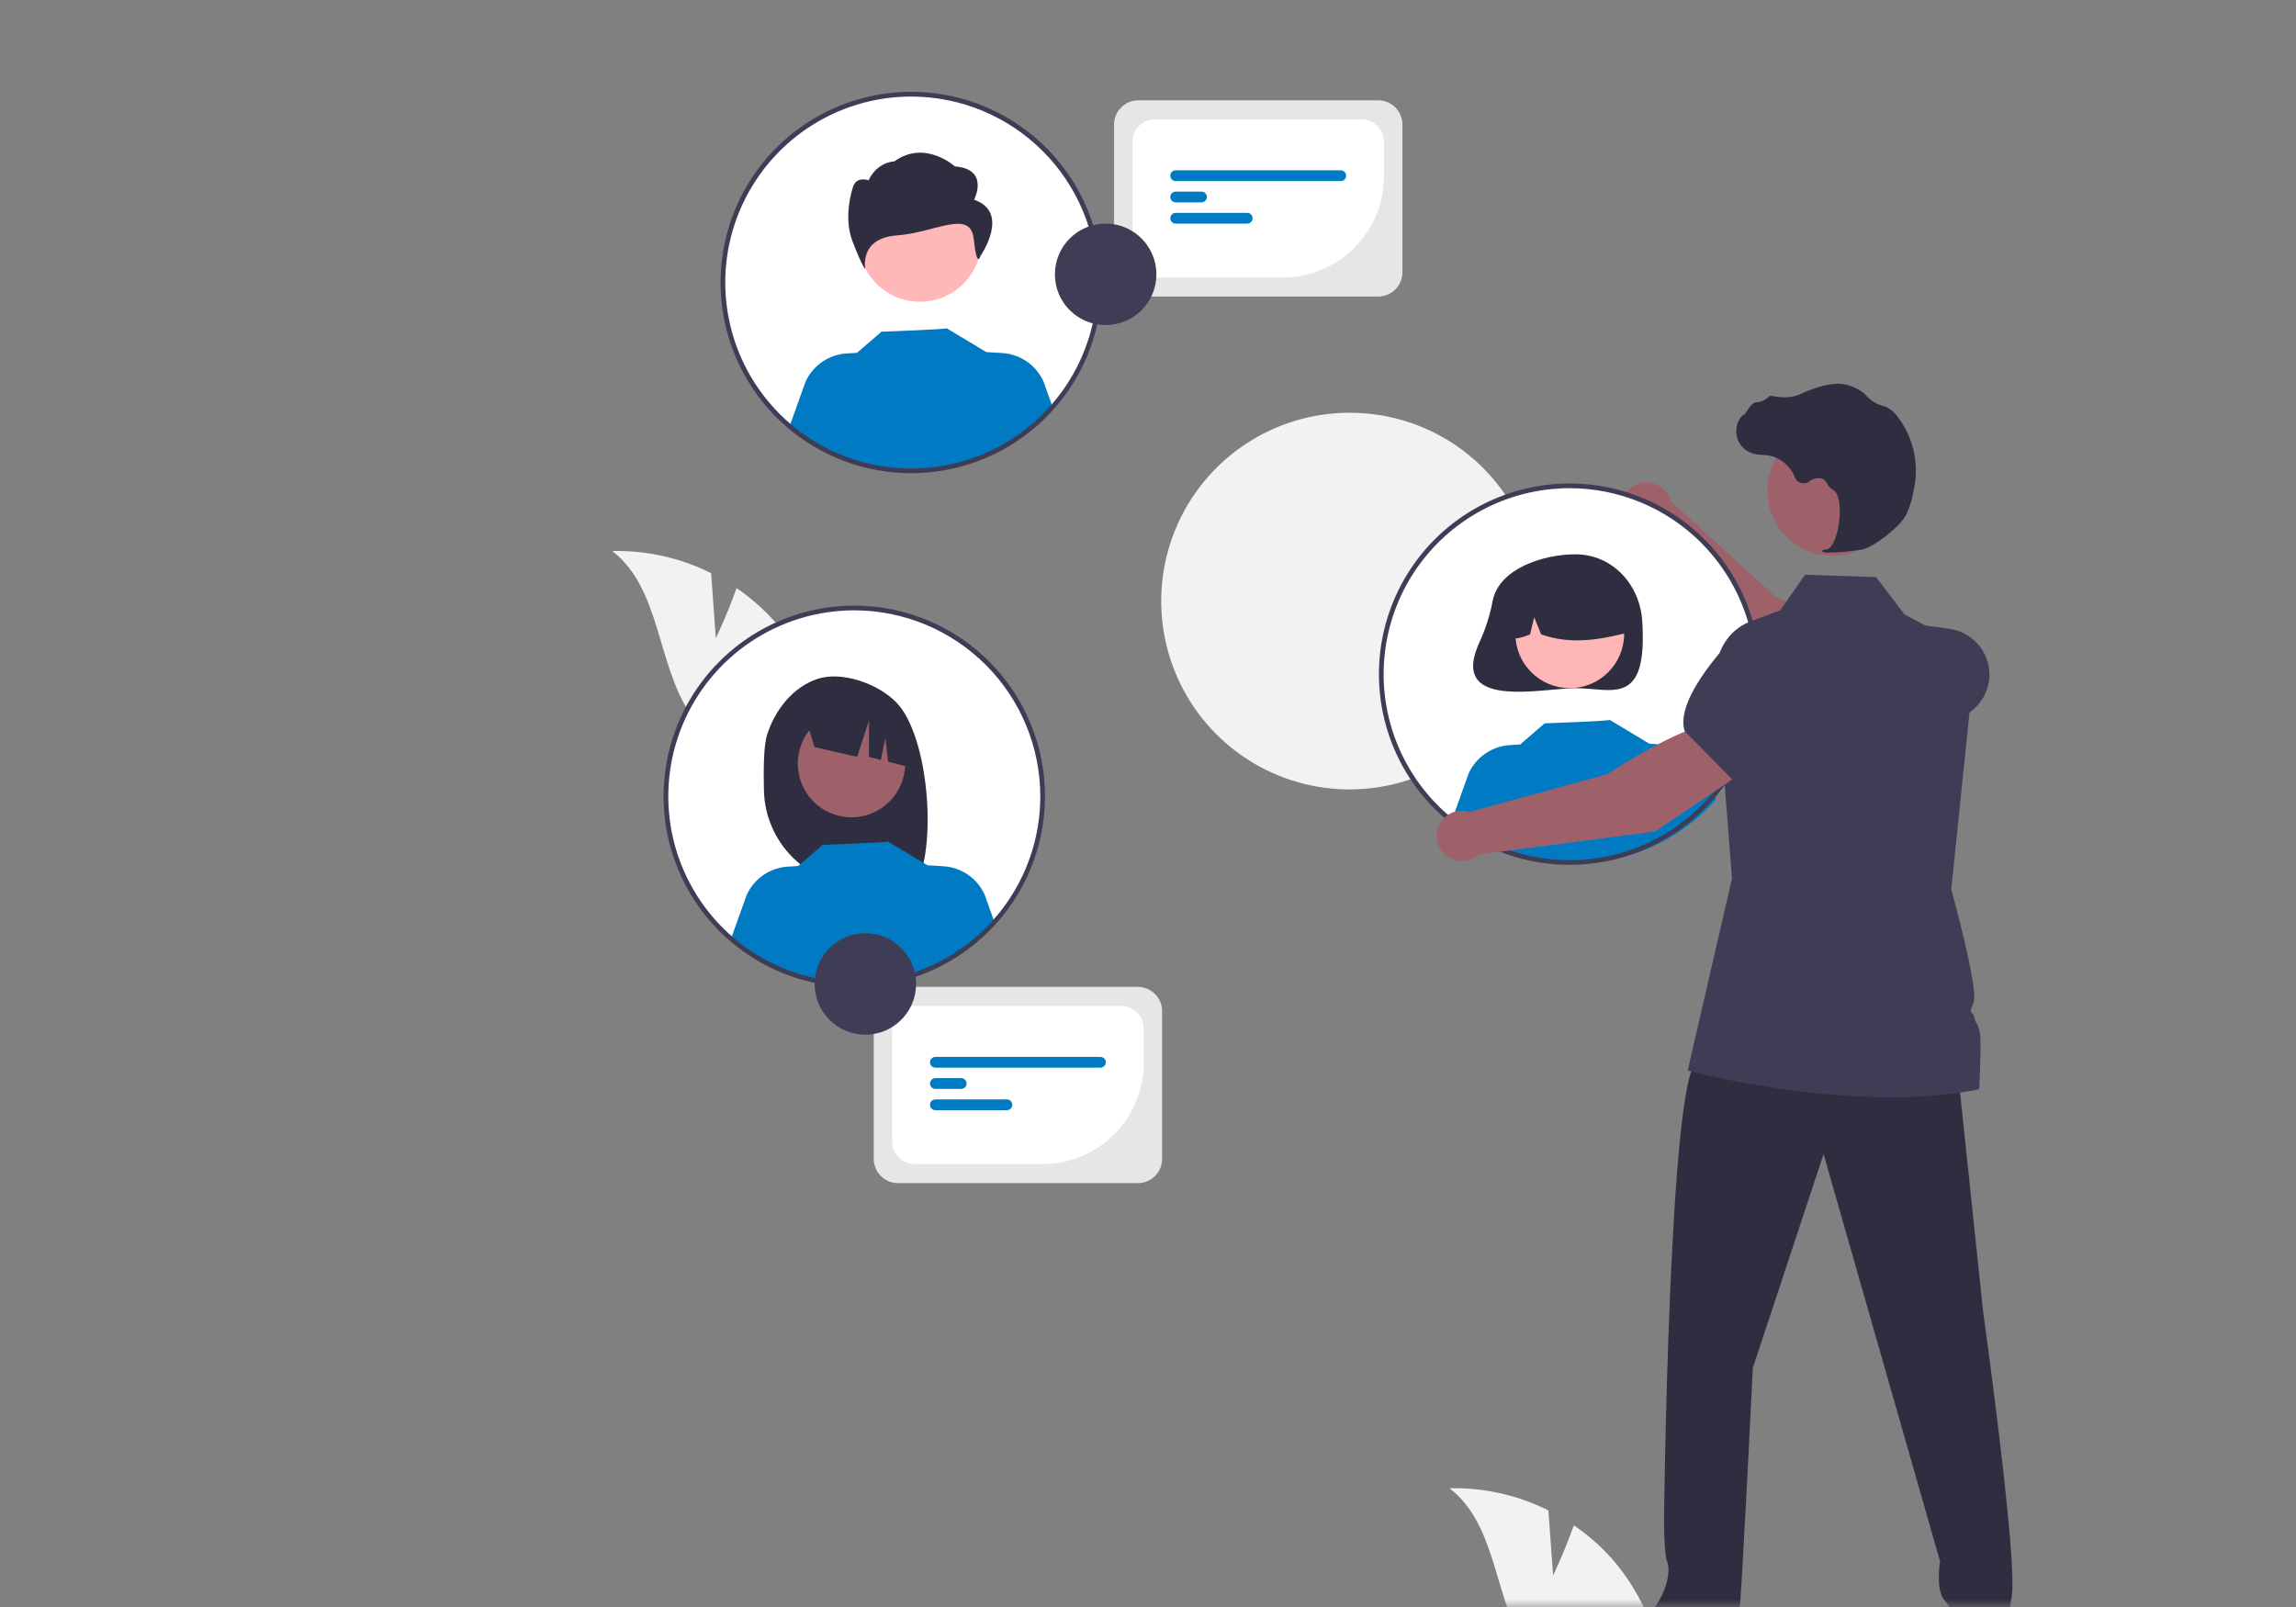 <svg width="150" height="105" viewBox="0 0 150 105" fill="none" xmlns="http://www.w3.org/2000/svg">
<rect x="0" y="0" width="150" height="105" fill="#808080" stroke="none"/>
<mask id="mask0_6_846" style="mask-type:alpha" maskUnits="userSpaceOnUse" x="15" y="0" width="119" height="105">
<rect x="15" width="119" height="105" fill="#D9D9D9"/>
</mask>
<g mask="url(#mask0_6_846)">
<path d="M100.475 39.297C100.471 41.73 99.745 44.108 98.389 46.13C97.034 48.151 95.109 49.725 92.859 50.652C90.608 51.58 88.133 51.819 85.747 51.34C83.361 50.861 81.17 49.685 79.452 47.961C77.734 46.237 76.566 44.042 76.096 41.654C75.625 39.266 75.873 36.792 76.808 34.545C77.744 32.298 79.325 30.379 81.351 29.031C83.377 27.682 85.757 26.965 88.191 26.969C89.808 26.967 91.41 27.286 92.904 27.905C94.398 28.525 95.754 29.434 96.896 30.579C98.037 31.725 98.941 33.085 99.555 34.581C100.17 36.077 100.482 37.679 100.475 39.297V39.297Z" fill="#F2F2F2"/>
<path d="M120.956 46.47L122.686 43.166C121.134 41.292 116.043 39.02 116.043 39.02L109.153 32.748C109.08 32.469 108.934 32.213 108.731 32.008C108.527 31.802 108.273 31.654 107.994 31.578C107.715 31.502 107.421 31.5 107.141 31.574C106.861 31.648 106.606 31.794 106.401 31.997C106.195 32.201 106.047 32.456 105.972 32.735C105.896 33.014 105.895 33.308 105.969 33.588C106.043 33.867 106.189 34.122 106.393 34.328C106.597 34.532 106.852 34.68 107.131 34.756L114.575 43.683L120.956 46.47Z" fill="#9E616A"/>
<path d="M120.117 46.242L122.56 47.019C124.337 47.585 126.252 47.542 128.001 46.898V46.898C128.531 46.701 128.994 46.36 129.34 45.913C129.685 45.467 129.899 44.932 129.957 44.37V44.37C130.03 43.608 129.811 42.847 129.344 42.24C128.877 41.633 128.198 41.226 127.442 41.101C125.151 40.725 122.199 40.539 121.146 41.792L121.135 41.805L120.117 46.242Z" fill="#3F3D56"/>
<path d="M102.544 56.356C109.341 56.356 114.85 50.847 114.85 44.05C114.85 37.254 109.341 31.744 102.544 31.744C95.748 31.744 90.238 37.254 90.238 44.05C90.238 50.847 95.748 56.356 102.544 56.356Z" fill="white"/>
<path d="M97.522 39.237C97.353 40.144 97.076 41.028 96.697 41.87C94.526 46.462 100.708 44.965 102.918 44.965C105.333 44.965 107.644 46.235 107.291 40.591C107.141 38.181 105.333 36.218 102.918 36.218C100.854 36.218 97.954 37.135 97.522 39.237Z" fill="#2F2E41"/>
<path d="M102.554 44.964C104.517 44.964 106.108 43.372 106.108 41.41C106.108 39.447 104.517 37.855 102.554 37.855C100.591 37.855 99 39.447 99 41.41C99 43.372 100.591 44.964 102.554 44.964Z" fill="#FFB6B6"/>
<path d="M100.141 37.787C100.764 37.408 101.478 37.202 102.207 37.193C102.936 37.183 103.655 37.37 104.287 37.733C104.92 38.096 105.443 38.622 105.803 39.257C106.162 39.892 106.345 40.611 106.331 41.34C104.52 41.795 102.617 42.143 100.686 41.449L100.23 40.333L99.961 41.45C99.373 41.69 98.783 41.894 98.194 41.448C98.17 40.72 98.337 40 98.679 39.357C99.02 38.715 99.525 38.174 100.141 37.787V37.787Z" fill="#2F2E41"/>
<path d="M112.111 52.233C109.979 54.659 106.979 56.15 103.758 56.382C100.537 56.615 97.353 55.572 94.894 53.478L95.95 50.533C96.189 50.01 96.565 49.561 97.039 49.236C97.513 48.91 98.067 48.72 98.64 48.685L99.312 48.644L100.913 47.263C100.913 47.263 105.227 47.109 105.163 47.035L107.777 48.607L107.774 48.596L108.802 48.659C109.376 48.694 109.929 48.884 110.403 49.209C110.877 49.535 111.254 49.983 111.492 50.507L112.111 52.233Z" fill="#007BC3"/>
<path d="M101.464 102.941L101.158 98.688C99.155 97.687 96.938 97.19 94.699 97.24C97.849 99.674 97.597 104.54 99.778 107.87C100.466 108.904 101.378 109.769 102.446 110.402C103.515 111.035 104.712 111.42 105.949 111.527L108.57 113.035C108.87 111.053 108.736 109.03 108.179 107.105C107.622 105.179 106.653 103.398 105.341 101.883C104.597 101.04 103.749 100.294 102.818 99.663C102.245 101.309 101.464 102.941 101.464 102.941Z" fill="#F2F2F2"/>
<path d="M46.765 41.705L46.459 37.452C44.456 36.451 42.239 35.953 40 36.003C43.15 38.438 42.897 43.304 45.079 46.634C45.767 47.667 46.679 48.533 47.747 49.166C48.815 49.799 50.012 50.183 51.249 50.291L53.871 51.799C54.17 49.817 54.037 47.794 53.48 45.868C52.922 43.943 51.954 42.161 50.642 40.646C49.897 39.804 49.05 39.058 48.119 38.427C47.546 40.072 46.765 41.705 46.765 41.705Z" fill="#F2F2F2"/>
<path d="M112.932 111.598L110.887 111.597L109.914 103.711H112.932L112.932 111.598Z" fill="#9E616A"/>
<path d="M130.951 111.598L128.906 111.597L127.934 103.711H130.951L130.951 111.598Z" fill="#9E616A"/>
<path d="M127.842 69.387L129.562 85.725C129.562 85.725 131.852 102.083 131.422 104.341C130.992 106.598 131.529 106.92 131.529 106.92L127.606 106.641C127.606 106.641 127.714 105.243 127.069 104.599C126.424 103.954 126.746 102.019 126.746 102.019L119.136 75.406L114.514 89.379C114.514 89.379 113.762 104.749 113.654 104.964C113.547 105.179 113.224 108.082 113.224 108.082H109.247C109.247 108.082 109.785 106.362 109.033 105.824C108.28 105.287 107.635 105.717 108.28 104.749C108.925 103.782 109.14 102.6 108.925 102.062C108.71 101.525 108.71 99.375 108.71 99.375C108.71 99.375 109.033 70.354 110.86 69.387C112.687 68.42 127.842 69.387 127.842 69.387Z" fill="#2F2E41"/>
<path d="M119.699 36.307C122.035 36.307 123.929 34.414 123.929 32.078C123.929 29.741 122.035 27.848 119.699 27.848C117.363 27.848 115.469 29.741 115.469 32.078C115.469 34.414 117.363 36.307 119.699 36.307Z" fill="#9E616A"/>
<path d="M129.305 71.168C121.113 72.859 110.258 69.951 110.258 69.951L113.154 57.398L112.124 44.261C111.998 42.654 112.913 41.148 114.337 40.615L116.302 39.879L117.927 37.553L122.568 37.705L124.423 40.147L125.887 40.924L129.061 42.607L129.075 42.614V42.621L128.079 52.282L127.478 58.107C127.478 58.107 129.302 64.659 128.928 65.528C128.554 66.395 128.879 65.976 128.97 66.44C129.061 66.904 129.339 66.933 129.381 67.847C129.424 68.759 129.305 71.168 129.305 71.168Z" fill="#3F3D56"/>
<path d="M119.493 36.104C120.234 36.097 120.974 36.026 121.704 35.892C122.427 35.726 124.021 34.493 124.455 33.765C124.778 33.224 124.972 32.387 125.077 31.78C125.22 30.977 125.193 30.153 124.997 29.362C124.801 28.57 124.441 27.828 123.94 27.185C123.747 26.915 123.484 26.703 123.181 26.57C123.154 26.56 123.126 26.552 123.098 26.544C122.658 26.441 122.258 26.207 121.951 25.875C121.892 25.808 121.827 25.745 121.759 25.687C121.414 25.411 121.009 25.22 120.577 25.131C119.879 24.963 118.88 25.174 117.609 25.756C116.97 26.049 116.261 25.967 115.715 25.863C115.684 25.858 115.653 25.861 115.624 25.872C115.595 25.883 115.569 25.901 115.549 25.925C115.324 26.148 115.022 26.277 114.705 26.287C114.511 26.3 114.314 26.575 114.077 26.932C114.023 27.013 113.96 27.107 113.915 27.165L113.906 27.057L113.799 27.181C113.631 27.375 113.515 27.61 113.462 27.861C113.409 28.113 113.421 28.373 113.496 28.619C113.571 28.865 113.707 29.088 113.891 29.267C114.076 29.447 114.303 29.576 114.55 29.644C114.747 29.691 114.948 29.718 115.15 29.724C115.273 29.732 115.4 29.74 115.521 29.758C115.912 29.827 116.279 29.997 116.584 30.251C116.89 30.504 117.125 30.832 117.266 31.204C117.299 31.29 117.352 31.367 117.42 31.429C117.488 31.491 117.569 31.537 117.657 31.563C117.745 31.589 117.838 31.594 117.929 31.578C118.02 31.562 118.106 31.526 118.18 31.472C118.304 31.37 118.45 31.3 118.607 31.267C118.764 31.235 118.926 31.24 119.08 31.284C119.214 31.354 119.32 31.468 119.379 31.607C119.452 31.761 119.569 31.89 119.715 31.978C120.214 32.219 120.277 33.343 120.124 34.284C119.977 35.192 119.657 35.854 119.346 35.895C119.107 35.926 119.08 35.943 119.063 35.986L119.049 36.025L119.077 36.059C119.21 36.104 119.352 36.119 119.493 36.104V36.104Z" fill="#2F2E41"/>
<path d="M102.546 56.51C100.082 56.51 97.673 55.779 95.624 54.41C93.575 53.041 91.978 51.095 91.034 48.818C90.091 46.541 89.845 44.036 90.325 41.619C90.806 39.202 91.993 36.982 93.735 35.239C95.478 33.497 97.698 32.31 100.115 31.829C102.532 31.349 105.038 31.595 107.314 32.538C109.591 33.481 111.537 35.078 112.906 37.127C114.276 39.177 115.006 41.586 115.006 44.05C115.003 47.353 113.689 50.521 111.353 52.857C109.017 55.193 105.85 56.506 102.546 56.51V56.51ZM102.546 31.898C100.143 31.898 97.793 32.611 95.795 33.946C93.796 35.281 92.239 37.179 91.319 39.4C90.4 41.62 90.159 44.063 90.628 46.421C91.097 48.778 92.254 50.943 93.954 52.643C95.653 54.342 97.818 55.499 100.175 55.968C102.533 56.437 104.976 56.197 107.196 55.277C109.417 54.357 111.315 52.8 112.65 50.801C113.985 48.803 114.698 46.453 114.698 44.05C114.694 40.828 113.413 37.739 111.135 35.461C108.857 33.183 105.768 31.902 102.546 31.898Z" fill="#3F3D56"/>
<path d="M59.533 30.766C66.329 30.766 71.839 25.257 71.839 18.46C71.839 11.664 66.329 6.154 59.533 6.154C52.736 6.154 47.227 11.664 47.227 18.46C47.227 25.257 52.736 30.766 59.533 30.766Z" fill="white"/>
<path d="M60.103 19.715C62.319 19.715 64.115 17.918 64.115 15.702C64.115 13.486 62.319 11.69 60.103 11.69C57.886 11.69 56.09 13.486 56.09 15.702C56.09 17.918 57.886 19.715 60.103 19.715Z" fill="#FFB8B8"/>
<path d="M63.638 13.051C63.638 13.051 64.682 11.054 62.384 10.872C62.384 10.872 60.424 9.095 58.427 10.547C58.427 10.547 57.337 10.547 56.742 11.78C56.742 11.78 55.885 11.455 55.697 12.325C55.697 12.325 55.07 14.141 55.697 15.775C56.324 17.409 56.532 17.591 56.532 17.591C56.532 17.591 56.092 15.563 58.6 15.381C61.107 15.2 63.408 13.629 63.617 15.626C63.826 17.623 64.056 16.721 64.056 16.721C64.056 16.721 66.041 13.868 63.638 13.051Z" fill="#2F2E41"/>
<path d="M68.787 26.643C66.655 29.069 63.655 30.559 60.434 30.792C57.212 31.024 54.029 29.981 51.57 27.887L52.626 24.942C52.864 24.419 53.241 23.97 53.715 23.645C54.189 23.319 54.742 23.129 55.316 23.094L55.988 23.053L57.589 21.672C57.589 21.672 61.903 21.518 61.839 21.444L64.452 23.016L64.45 23.005L65.478 23.068C66.051 23.103 66.605 23.293 67.079 23.619C67.553 23.944 67.929 24.392 68.168 24.916L68.787 26.643Z" fill="#007BC3"/>
<path d="M59.534 30.92C57.07 30.92 54.661 30.19 52.612 28.82C50.563 27.451 48.966 25.505 48.023 23.229C47.08 20.952 46.833 18.446 47.314 16.029C47.794 13.612 48.981 11.392 50.724 9.65C52.466 7.907 54.687 6.72 57.103 6.239C59.521 5.759 62.026 6.005 64.303 6.948C66.579 7.892 68.525 9.489 69.895 11.538C71.264 13.587 71.995 15.996 71.995 18.46C71.991 21.764 70.677 24.931 68.341 27.267C66.005 29.603 62.838 30.917 59.534 30.92V30.92ZM59.534 6.308C57.131 6.308 54.782 7.021 52.783 8.356C50.785 9.692 49.227 11.589 48.307 13.81C47.388 16.03 47.147 18.474 47.616 20.831C48.085 23.188 49.242 25.353 50.942 27.053C52.641 28.752 54.806 29.91 57.164 30.378C59.521 30.847 61.964 30.607 64.185 29.687C66.405 28.767 68.303 27.21 69.638 25.211C70.974 23.213 71.686 20.864 71.686 18.46C71.683 15.238 70.401 12.15 68.123 9.872C65.845 7.593 62.756 6.312 59.534 6.308V6.308Z" fill="#3F3D56"/>
<path d="M55.81 64.337C62.606 64.337 68.116 58.827 68.116 52.031C68.116 45.234 62.606 39.725 55.81 39.725C49.014 39.725 43.504 45.234 43.504 52.031C43.504 58.827 49.014 64.337 55.81 64.337Z" fill="white"/>
<path d="M50.109 48.027C50.618 46.406 51.775 44.918 53.375 44.37C54.975 43.822 57.319 44.657 58.522 45.856C60.723 48.049 61.26 55.584 59.748 57.965C59.447 57.95 58.409 57.938 58.105 57.926L57.674 56.491V57.912C57.189 57.897 56.701 57.887 56.208 57.881C54.557 57.861 52.978 57.201 51.803 56.04C50.628 54.88 49.949 53.309 49.908 51.658C49.869 50.078 49.908 48.666 50.109 48.027Z" fill="#2F2E41"/>
<path d="M55.628 53.402C57.565 53.402 59.135 51.832 59.135 49.895C59.135 47.958 57.565 46.388 55.628 46.388C53.691 46.388 52.121 47.958 52.121 49.895C52.121 51.832 53.691 53.402 55.628 53.402Z" fill="#9E616A"/>
<path d="M52.602 46.815L56.64 44.793C57.465 45.165 58.176 45.751 58.699 46.49C59.222 47.23 59.537 48.096 59.612 48.998L59.713 50.204L58.022 49.773L57.837 48.232L57.55 49.653L56.769 49.455L56.777 47.061L55.996 49.453L53.209 48.812L52.602 46.815Z" fill="#2F2E41"/>
<path d="M64.944 60.174C62.812 62.6 59.811 64.09 56.59 64.323C53.369 64.556 50.185 63.512 47.727 61.418L48.782 58.473C49.021 57.95 49.397 57.502 49.871 57.176C50.345 56.851 50.898 56.66 51.472 56.626L52.144 56.584L53.745 55.203C53.745 55.203 58.059 55.049 57.995 54.976L60.609 56.547L60.606 56.537L61.634 56.599C62.208 56.634 62.761 56.824 63.235 57.15C63.709 57.475 64.086 57.924 64.324 58.447L64.944 60.174Z" fill="#007BC3"/>
<path d="M55.812 64.491C53.347 64.491 50.938 63.76 48.889 62.391C46.84 61.022 45.243 59.076 44.3 56.799C43.357 54.522 43.11 52.017 43.591 49.6C44.072 47.183 45.258 44.962 47.001 43.22C48.744 41.477 50.964 40.291 53.381 39.81C55.798 39.329 58.303 39.576 60.58 40.519C62.857 41.462 64.803 43.059 66.172 45.108C67.541 47.157 68.272 49.566 68.272 52.031C68.268 55.334 66.954 58.501 64.618 60.837C62.282 63.173 59.115 64.487 55.812 64.491ZM55.812 39.879C53.408 39.879 51.059 40.591 49.06 41.927C47.062 43.262 45.505 45.16 44.585 47.38C43.665 49.601 43.425 52.044 43.893 54.401C44.362 56.758 45.52 58.924 47.219 60.623C48.919 62.323 51.084 63.48 53.441 63.949C55.798 64.418 58.242 64.177 60.462 63.257C62.682 62.338 64.58 60.78 65.916 58.782C67.251 56.783 67.964 54.434 67.964 52.031C67.96 48.809 66.678 45.72 64.4 43.442C62.122 41.164 59.033 39.882 55.812 39.879V39.879Z" fill="#3F3D56"/>
<path d="M113.907 50.434L112.044 47.203C109.631 47.51 104.985 50.591 104.985 50.591L95.999 53.05C95.723 52.962 95.429 52.948 95.147 53.01C94.864 53.072 94.603 53.207 94.389 53.402C94.175 53.597 94.016 53.844 93.929 54.12C93.841 54.396 93.828 54.69 93.89 54.972C93.952 55.255 94.088 55.516 94.283 55.729C94.478 55.943 94.726 56.101 95.001 56.189C95.277 56.276 95.571 56.289 95.853 56.227C96.136 56.164 96.397 56.028 96.61 55.833L108.136 54.33L113.907 50.434Z" fill="#9E616A"/>
<path d="M113.268 51.02L117.439 47.526L118.046 44.714C118.163 44.161 118.124 43.587 117.931 43.056C117.739 42.525 117.402 42.058 116.959 41.709V41.709C116.355 41.239 115.594 41.016 114.832 41.085C114.069 41.154 113.362 41.51 112.852 42.081C111.306 43.814 109.568 46.207 110.062 47.768L110.067 47.784L113.268 51.02Z" fill="#3F3D56"/>
<path d="M74.339 77.304H58.666C58.246 77.303 57.844 77.136 57.547 76.839C57.25 76.542 57.083 76.139 57.082 75.719V66.067C57.083 65.647 57.25 65.244 57.547 64.947C57.844 64.65 58.246 64.483 58.666 64.482H74.339C74.759 64.483 75.161 64.65 75.458 64.947C75.755 65.244 75.922 65.647 75.923 66.067V75.719C75.922 76.139 75.755 76.542 75.458 76.839C75.161 77.136 74.759 77.303 74.339 77.304Z" fill="#E6E6E6"/>
<path d="M68.113 76.06H59.769C59.376 76.06 58.998 75.903 58.72 75.625C58.442 75.347 58.286 74.97 58.285 74.576V67.209C58.286 66.816 58.442 66.439 58.72 66.161C58.998 65.882 59.376 65.726 59.769 65.726H73.238C73.631 65.726 74.008 65.882 74.287 66.161C74.565 66.439 74.721 66.816 74.722 67.209V69.451C74.72 71.203 74.023 72.883 72.784 74.122C71.545 75.361 69.865 76.058 68.113 76.06V76.06Z" fill="white"/>
<path d="M71.891 69.76H61.109C61.016 69.76 60.927 69.723 60.861 69.657C60.795 69.591 60.758 69.501 60.758 69.408C60.758 69.315 60.795 69.226 60.861 69.16C60.927 69.094 61.016 69.057 61.109 69.057H71.891C71.984 69.057 72.074 69.094 72.14 69.16C72.206 69.226 72.243 69.315 72.243 69.408C72.243 69.501 72.206 69.591 72.14 69.657C72.074 69.723 71.984 69.76 71.891 69.76Z" fill="#007BC3"/>
<path d="M62.796 71.149H61.109C61.016 71.149 60.927 71.112 60.861 71.046C60.795 70.98 60.758 70.89 60.758 70.797C60.758 70.704 60.795 70.614 60.861 70.548C60.927 70.482 61.016 70.445 61.109 70.445H62.796C62.889 70.445 62.979 70.482 63.045 70.548C63.111 70.614 63.148 70.704 63.148 70.797C63.148 70.89 63.111 70.98 63.045 71.046C62.979 71.112 62.889 71.149 62.796 71.149V71.149Z" fill="#007BC3"/>
<path d="M65.782 72.539H61.109C61.016 72.539 60.926 72.502 60.861 72.436C60.795 72.37 60.758 72.281 60.758 72.188C60.758 72.094 60.795 72.005 60.861 71.939C60.926 71.873 61.016 71.836 61.109 71.836H65.782C65.876 71.836 65.965 71.873 66.031 71.939C66.096 72.005 66.133 72.094 66.133 72.188C66.133 72.281 66.096 72.37 66.031 72.436C65.965 72.502 65.876 72.539 65.782 72.539V72.539Z" fill="#007BC3"/>
<path d="M56.534 67.605C58.365 67.605 59.849 66.121 59.849 64.29C59.849 62.459 58.365 60.975 56.534 60.975C54.703 60.975 53.219 62.459 53.219 64.29C53.219 66.121 54.703 67.605 56.534 67.605Z" fill="#3F3D56"/>
<path d="M90.038 19.376H74.365C73.945 19.375 73.543 19.208 73.246 18.911C72.949 18.614 72.782 18.212 72.781 17.792V8.139C72.782 7.719 72.949 7.316 73.246 7.019C73.543 6.722 73.945 6.555 74.365 6.555H90.038C90.458 6.555 90.861 6.722 91.158 7.019C91.455 7.316 91.622 7.719 91.622 8.139V17.792C91.622 18.212 91.455 18.614 91.158 18.911C90.861 19.208 90.458 19.375 90.038 19.376V19.376Z" fill="#E6E6E6"/>
<path d="M83.808 18.133H75.464C75.071 18.133 74.694 17.977 74.416 17.698C74.137 17.42 73.981 17.043 73.981 16.65V9.283C73.981 8.889 74.137 8.512 74.416 8.234C74.694 7.956 75.071 7.799 75.464 7.799H88.933C89.327 7.799 89.704 7.956 89.982 8.234C90.26 8.512 90.417 8.889 90.417 9.283V11.524C90.415 13.277 89.718 14.957 88.479 16.195C87.24 17.434 85.56 18.131 83.808 18.133Z" fill="white"/>
<path d="M87.591 11.832H76.809C76.715 11.832 76.626 11.795 76.56 11.729C76.494 11.663 76.457 11.574 76.457 11.48C76.457 11.387 76.494 11.298 76.56 11.232C76.626 11.166 76.715 11.129 76.809 11.129H87.591C87.684 11.129 87.773 11.166 87.839 11.232C87.905 11.298 87.942 11.387 87.942 11.48C87.942 11.574 87.905 11.663 87.839 11.729C87.773 11.795 87.684 11.832 87.591 11.832Z" fill="#007BC3"/>
<path d="M78.495 13.222H76.809C76.715 13.222 76.626 13.185 76.56 13.119C76.494 13.053 76.457 12.963 76.457 12.87C76.457 12.777 76.494 12.688 76.56 12.622C76.626 12.556 76.715 12.519 76.809 12.519H78.495C78.588 12.519 78.678 12.556 78.744 12.622C78.81 12.688 78.847 12.777 78.847 12.87C78.847 12.963 78.81 13.053 78.744 13.119C78.678 13.185 78.588 13.222 78.495 13.222Z" fill="#007BC3"/>
<path d="M81.482 14.611H76.808C76.715 14.611 76.626 14.574 76.56 14.508C76.494 14.442 76.457 14.353 76.457 14.26C76.457 14.167 76.494 14.077 76.56 14.011C76.626 13.945 76.715 13.908 76.808 13.908H81.482C81.575 13.908 81.664 13.945 81.73 14.011C81.796 14.077 81.833 14.167 81.833 14.26C81.833 14.353 81.796 14.443 81.73 14.508C81.664 14.575 81.575 14.611 81.482 14.611Z" fill="#007BC3"/>
<path d="M72.233 21.24C74.064 21.24 75.549 19.756 75.549 17.925C75.549 16.094 74.064 14.609 72.233 14.609C70.402 14.609 68.918 16.094 68.918 17.925C68.918 19.756 70.402 21.24 72.233 21.24Z" fill="#3F3D56"/>
</g>
</svg>
